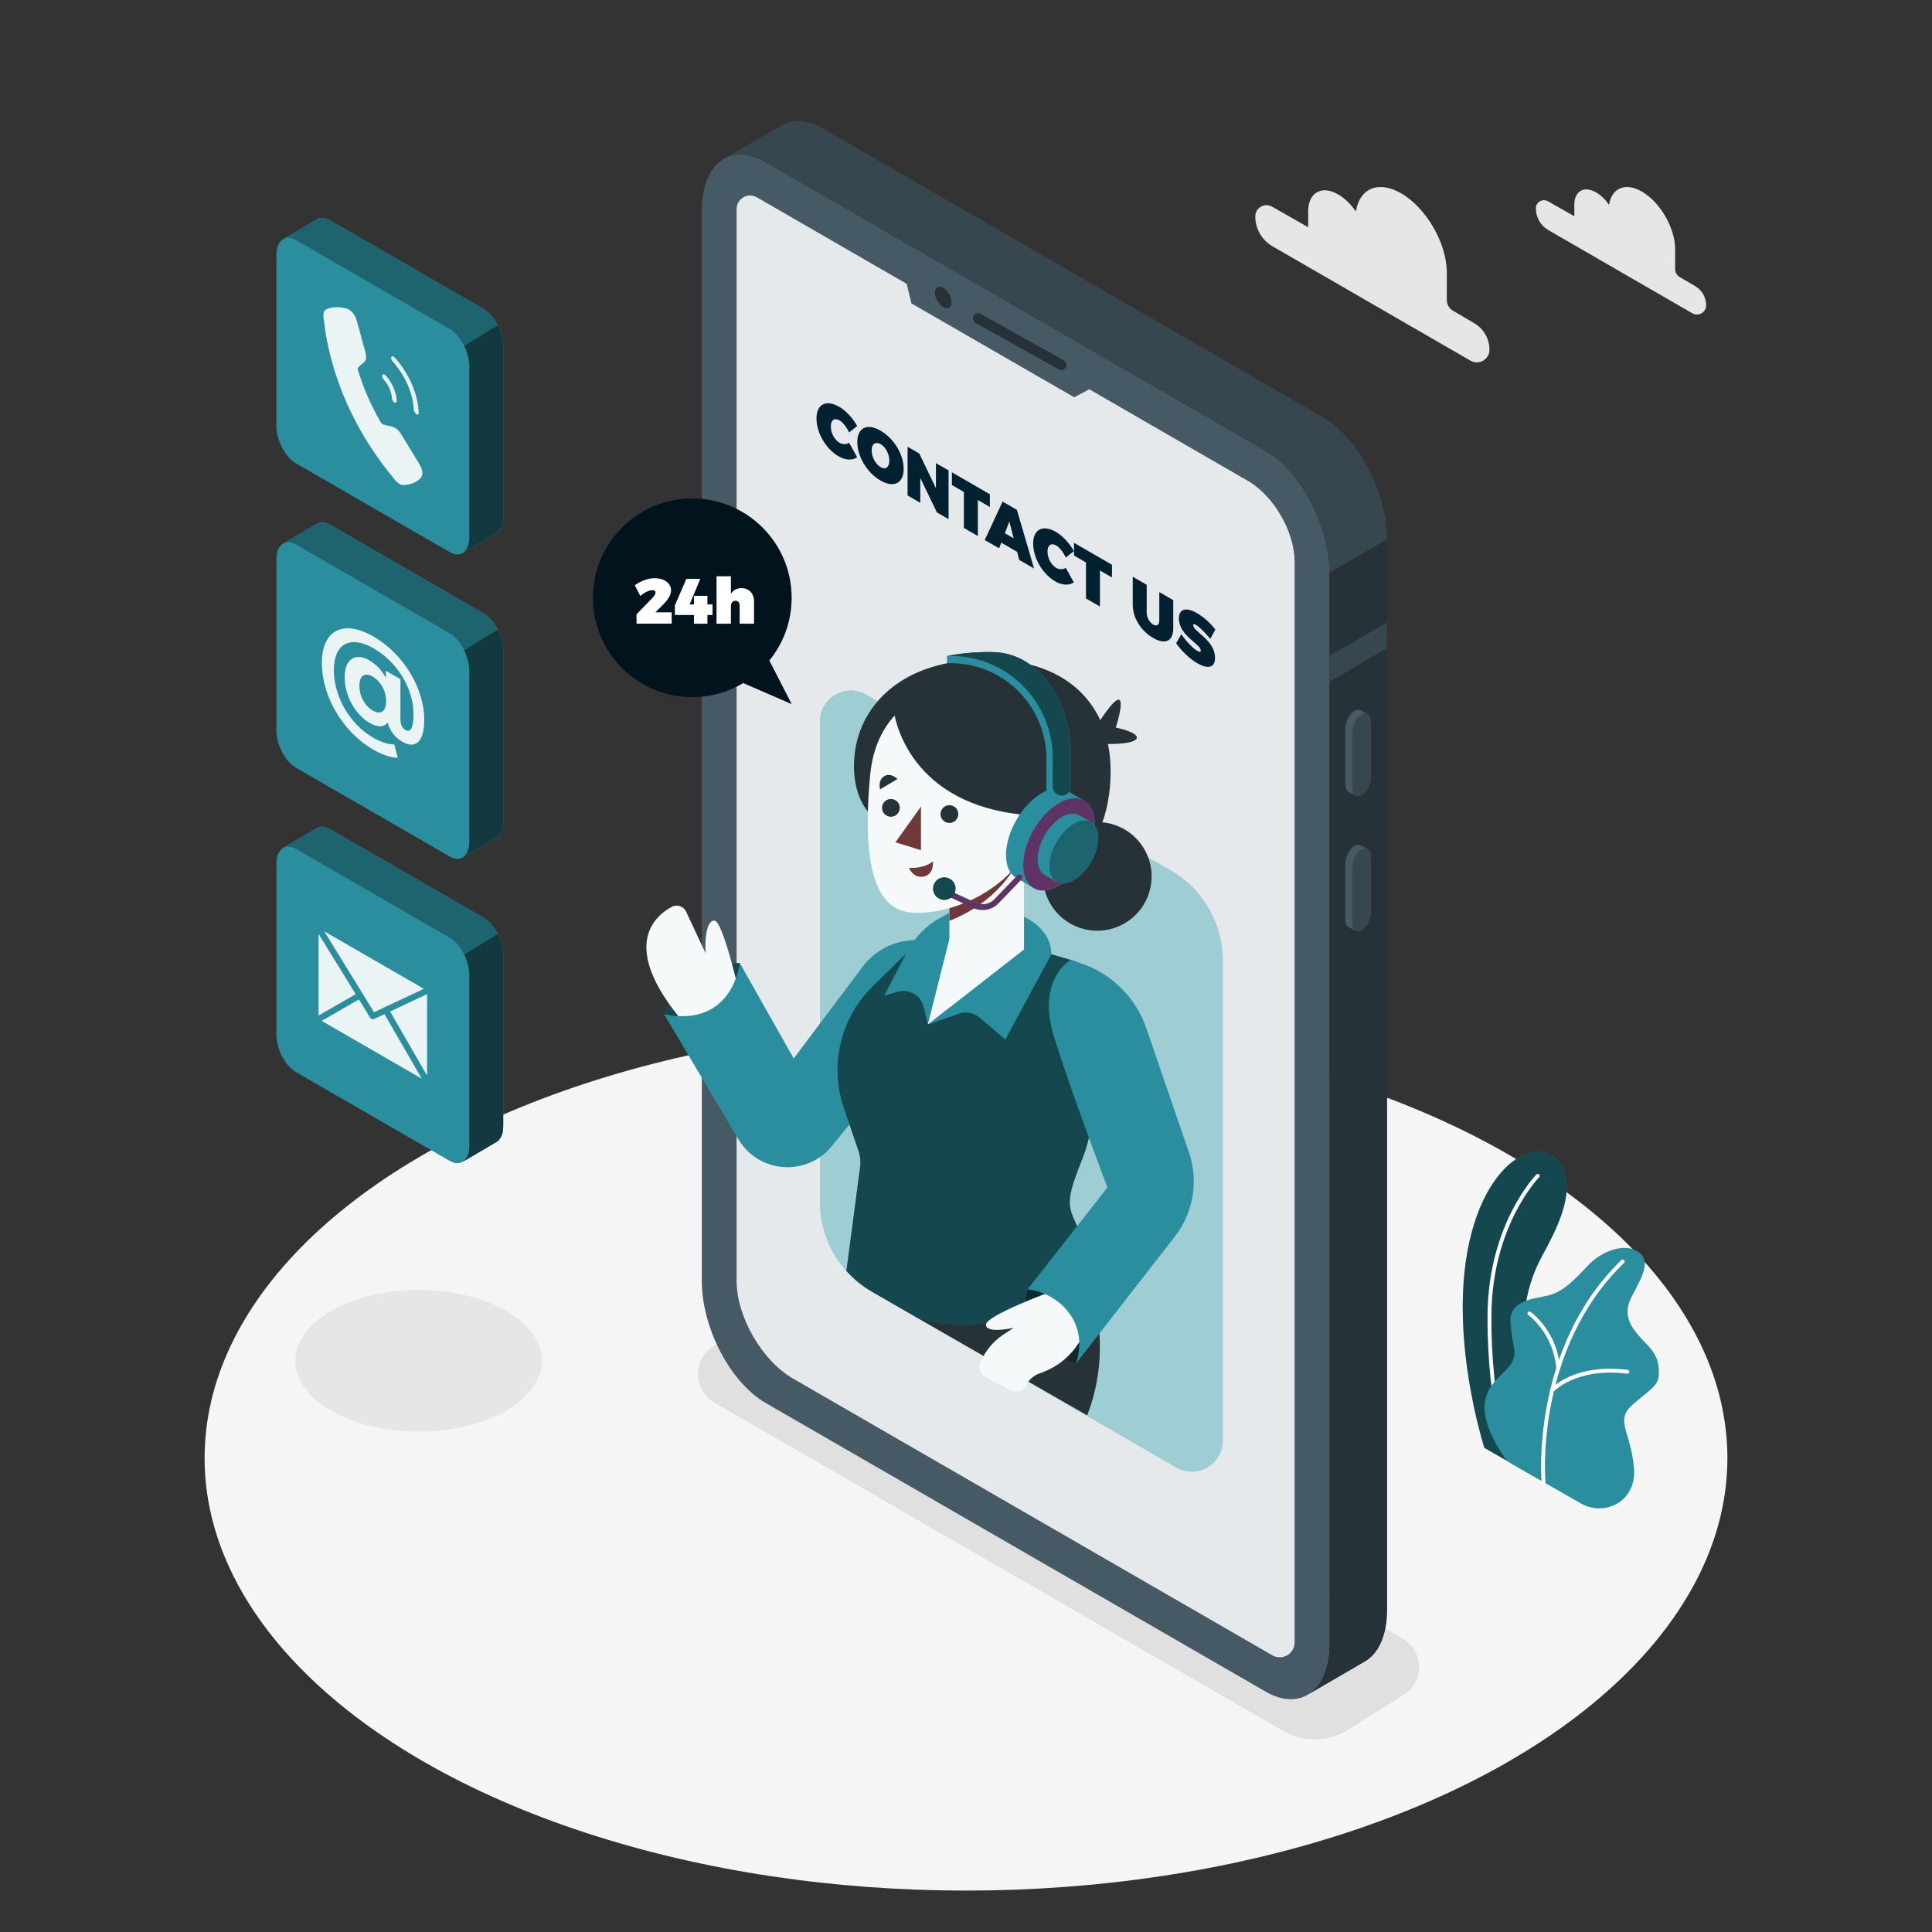 <?xml version="1.0" encoding="utf-8"?>
<!-- Generator: Adobe Illustrator 27.5.0, SVG Export Plug-In . SVG Version: 6.00 Build 0)  -->
<svg version="1.1" xmlns="http://www.w3.org/2000/svg" xmlns:xlink="http://www.w3.org/1999/xlink" x="0px" y="0px"
	 viewBox="0 0 500 500" style="enable-background:new 0 0 500 500;" xml:space="preserve">
<rect x="0" y="0" width="500" height="500" fill="#333333" stroke="none"/>
<g id="Floor">
	<ellipse style="fill:#F5F5F5;" cx="250" cy="377.348" rx="197.05" ry="111.936"/>
</g>
<g id="Shadows">
	<path style="fill:#E0E0E0;" d="M332.005,447.927l-147.099-84.928c-5.67-3.274-5.667-11.459,0.006-14.728l14.51-9.147
		c5.096-2.937,11.372-2.934,16.466,0.007l147.099,84.927c5.67,3.274,5.667,11.459-0.006,14.729l-14.511,9.147
		C343.375,450.871,337.099,450.868,332.005,447.927z"/>
	<ellipse style="fill:#E6E6E6;" cx="108.35" cy="352.174" rx="31.924" ry="18.328"/>
</g>
<g id="Plants">
	<g>
		<g>
			<path style="fill:#2A8E9E;" d="M384.156,374.702l14.008,8.052c0,0-7.152-22.471-3.343-45.127
				c1.438-8.551,4.527-12.81,5.613-15.095c1.087-2.285,9.445-16.444,2.001-22.919c-7.445-6.475-24.784,6.552-23.845,41.414
				C379.072,358.917,384.156,374.702,384.156,374.702z"/>
			<path style="opacity:0.5;" d="M384.156,374.702l14.008,8.052c0,0-7.152-22.471-3.343-45.127
				c1.438-8.551,4.527-12.81,5.613-15.095c1.087-2.285,9.445-16.444,2.001-22.919c-7.445-6.475-24.784,6.552-23.845,41.414
				C379.072,358.917,384.156,374.702,384.156,374.702z"/>
			<path style="fill:#FFFFFF;" d="M390.668,378.945c-0.203,0-0.394-0.124-0.469-0.326c-0.054-0.145-5.395-14.767-5.225-38.272
				c0.171-23.617,12.514-36.257,12.639-36.381c0.195-0.196,0.511-0.195,0.706-0.001c0.196,0.195,0.196,0.511,0.002,0.707
				c-0.122,0.122-12.18,12.497-12.347,35.682c-0.169,23.306,5.108,37.773,5.162,37.917c0.096,0.259-0.035,0.546-0.294,0.643
				C390.785,378.935,390.726,378.945,390.668,378.945z"/>
		</g>
		<g>
			<path style="fill:#2A8E9E;" d="M389.997,378.14l19.143,10.957c4.146,2.373,9.569,1.349,12.219-2.626
				c1.096-1.645,1.77-3.81,1.508-6.65c-0.917-9.938-5.238-12.231,0.056-16.665c5.295-4.434,6.671-4.74,6.365-9.02
				c-0.306-4.281-3.211-6.116-4.587-7.797c-1.376-1.682-5.198-5.198-2.599-10.396c2.599-5.198,6.143-10.232,0.764-12.537
				c-3.211-1.376-8.562,0.459-12.078,4.281c-3.516,3.822-6.421,6.574-9.785,7.491c-3.363,0.917-10.396,1.07-10.09,6.88
				c0.306,5.81,1.838,7.799,0.459,10.396C388.774,357.347,377.46,360.099,389.997,378.14z"/>
			<path style="fill:#FFFFFF;" d="M399.46,384.057c-0.255,0-0.473-0.194-0.497-0.454c-0.032-0.344-2.944-34.662,20.652-57.498
				c0.198-0.191,0.515-0.187,0.707,0.012c0.192,0.198,0.186,0.515-0.012,0.707c-23.256,22.506-20.384,56.347-20.351,56.687
				c0.025,0.275-0.177,0.518-0.451,0.544C399.491,384.056,399.476,384.057,399.46,384.057z"/>
			<path style="fill:#FFFFFF;" d="M403.249,354.518c-0.256,0-0.475-0.197-0.497-0.457c-0.783-9.108-7.168-13.688-7.233-13.733
				c-0.227-0.159-0.281-0.47-0.122-0.696c0.159-0.227,0.473-0.281,0.696-0.122c0.278,0.195,6.831,4.898,7.654,14.465
				c0.024,0.275-0.18,0.518-0.455,0.541C403.278,354.517,403.264,354.518,403.249,354.518z"/>
			<path style="fill:#FFFFFF;" d="M401.616,360.41c-0.117,0-0.235-0.041-0.33-0.125c-0.207-0.182-0.228-0.498-0.046-0.705
				c0.244-0.279,6.147-6.801,20.008-5.066c0.274,0.034,0.468,0.284,0.434,0.558c-0.034,0.274-0.294,0.462-0.559,0.434
				c-13.301-1.669-19.074,4.67-19.132,4.734C401.893,360.353,401.755,360.41,401.616,360.41z"/>
		</g>
	</g>
</g>
<g id="Device">
	<g>
		<path style="fill:#455A64;" d="M327.523,437.779l-129.368-74.69c-9.128-5.27-16.527-19.408-16.527-31.578V54.491
			c0-12.17,7.4-17.764,16.527-12.494l129.368,74.69c9.128,5.27,16.527,19.408,16.527,31.578v277.019
			C344.051,437.455,336.651,443.049,327.523,437.779z"/>
		<path style="fill:#37474F;" d="M342.42,108.004L213.053,33.314c-3.903-2.253-7.487-2.515-10.314-1.131v0l-0.003,0.002
			c-0.347,0.17-0.683,0.366-1.007,0.585l-14.493,8.426c2.913-1.741,6.734-1.616,10.921,0.802l129.368,74.69
			c9.128,5.27,16.527,19.408,16.527,31.578v277.019c0,6.434-2.069,11.028-5.368,13.153l14.303-8.332l-0.002-0.002
			c3.643-1.939,5.963-6.689,5.963-13.502V139.582C358.948,127.412,351.548,113.274,342.42,108.004z"/>
		<path style="fill:#263238;" d="M344.051,148.266v277.019c0,6.434-2.069,11.028-5.368,13.153l14.303-8.332l-0.002-0.002
			c3.643-1.939,5.963-6.689,5.963-13.502V139.582c0-0.007,0-0.015,0-0.022l-14.898,8.65
			C344.05,148.229,344.051,148.247,344.051,148.266z"/>
		<polygon style="fill:#37474F;" points="358.948,161.088 344.051,169.689 344.051,176.405 358.948,167.804 		"/>
		<g>
			<path style="fill:#37474F;" d="M352.421,205.781L352.421,205.781c-1.333,0.769-2.413-0.047-2.413-1.824V189.51
				c0-1.777,1.08-3.841,2.413-4.61l0,0c1.333-0.769,2.413,0.047,2.413,1.824v14.447
				C354.833,202.948,353.753,205.012,352.421,205.781z"/>
			<path style="fill:#455A64;" d="M350.008,203.957V189.51c0-1.777,1.08-3.841,2.413-4.61c0.581-0.335,1.106-0.354,1.522-0.139
				l0.003-0.017l-1.802-0.935l-0.003,0.015c-0.422-0.239-0.964-0.229-1.564,0.117c-1.332,0.77-2.413,2.834-2.413,4.61v14.447
				c0,0.959,0.321,1.625,0.82,1.926l-0.003,0.015l1.892,0.986l0.003-0.017C350.35,205.624,350.008,204.947,350.008,203.957z"/>
		</g>
		<g>
			<path style="fill:#37474F;" d="M352.421,240.755L352.421,240.755c-1.333,0.769-2.413-0.047-2.413-1.824v-14.447
				c0-1.777,1.08-3.841,2.413-4.61l0,0c1.333-0.769,2.413,0.047,2.413,1.824v14.447
				C354.833,237.922,353.753,239.986,352.421,240.755z"/>
			<path style="fill:#455A64;" d="M350.008,238.931v-14.447c0-1.777,1.08-3.841,2.413-4.61c0.581-0.335,1.106-0.354,1.522-0.139
				l0.003-0.017l-1.802-0.935l-0.003,0.015c-0.422-0.239-0.964-0.229-1.564,0.117c-1.332,0.77-2.413,2.833-2.413,4.61v14.447
				c0,0.959,0.321,1.625,0.82,1.926l-0.003,0.015l1.892,0.986l0.003-0.017C350.35,240.598,350.008,239.921,350.008,238.931z"/>
		</g>
		<path style="fill:#022130;" d="M323.026,124.478L195.884,51.059c-2.338-1.35-5.26,0.337-5.26,3.036V331.51
			c0,9.264,6.564,20.633,14.586,25.264l124.052,71.622c2.575,1.486,5.793-0.372,5.793-3.344V145.313
			C335.055,137.674,329.642,128.298,323.026,124.478z"/>
		<path style="opacity:0.9;fill:#FFFFFF;" d="M323.026,124.478L195.884,51.059c-2.338-1.35-5.26,0.337-5.26,3.036V331.51
			c0,9.264,6.564,20.633,14.586,25.264l124.052,71.622c2.575,1.486,5.793-0.372,5.793-3.344V145.313
			C335.055,137.674,329.642,128.298,323.026,124.478z"/>
		<polygon style="fill:#455A64;" points="233.901,70.226 235.87,78.522 278.011,102.819 285.287,98.94 		"/>
		<g>
			<path style="fill:#263238;" d="M246.285,78.241c0,1.376-0.966,1.933-2.157,1.245c-1.191-0.688-2.157-2.36-2.157-3.736
				c0-1.375,0.966-1.933,2.157-1.245C245.32,75.193,246.285,76.866,246.285,78.241z"/>
			<path style="fill:#263238;" d="M274.677,95.789c-0.224,0-0.449-0.055-0.657-0.172L252.496,83.59
				c-0.65-0.364-0.883-1.186-0.52-1.836c0.364-0.651,1.187-0.883,1.836-0.52l21.524,12.027c0.65,0.364,0.883,1.186,0.52,1.836
				C275.609,95.539,275.15,95.789,274.677,95.789z"/>
		</g>
	</g>
	<g>
		<path style="fill:#022130;" d="M217.275,108.798c-1.31-0.756-2.259-0.099-2.259,1.574c0,1.691,0.949,3.463,2.259,4.219
			c0.778,0.45,1.761,0.459,2.477-0.009l2.089,3.778c-1.216,0.827-3.07,0.746-4.753-0.226c-3.35-1.934-5.78-6.09-5.78-9.85
			c0-3.706,2.493-4.965,5.921-2.986c1.667,0.963,3.489,2.915,4.612,4.966l-2.089,1.655
			C219.098,110.516,218.116,109.284,217.275,108.798z"/>
		<path style="fill:#022130;" d="M233.868,121.329c0,3.742-2.523,5.038-5.998,3.032c-3.474-2.006-5.998-6.198-5.998-9.958
			c0-3.742,2.524-4.965,5.998-2.959C231.345,113.449,233.868,117.604,233.868,121.329z M225.58,116.562
			c0,1.727,1.09,3.634,2.337,4.354c1.247,0.72,2.244,0.018,2.244-1.709c0-1.728-0.997-3.544-2.244-4.264
			C226.655,114.214,225.58,114.834,225.58,116.562z"/>
		<path style="fill:#022130;" d="M237.904,117.362l4.315,8.968v-6.477l3.271,1.889v12.611l-3.021-1.745l-4.301-8.923v6.441
			l-3.287-1.898v-12.611L237.904,117.362z"/>
		<path style="fill:#022130;" d="M256.18,127.913v3.292l-3.116-1.799v9.319l-3.614-2.087v-9.319l-3.101-1.79v-3.293L256.18,127.913z
			"/>
		<path style="fill:#022130;" d="M263.222,142.81l-4.098-2.366l-0.56,1.457l-3.707-2.141l4.611-9.949l3.708,2.141l4.439,15.175
			l-3.848-2.222L263.222,142.81z M262.334,139.311l-1.121-4.336l-1.153,3.023L262.334,139.311z"/>
		<path style="fill:#022130;" d="M273.351,141.173c-1.31-0.756-2.259-0.099-2.259,1.574c0,1.691,0.949,3.463,2.259,4.219
			c0.778,0.45,1.761,0.459,2.477-0.009l2.089,3.778c-1.216,0.827-3.07,0.746-4.753-0.226c-3.35-1.934-5.78-6.09-5.78-9.85
			c0-3.706,2.493-4.965,5.921-2.986c1.667,0.963,3.489,2.915,4.612,4.966l-2.089,1.655
			C275.173,142.891,274.192,141.659,273.351,141.173z"/>
		<path style="fill:#022130;" d="M287.777,146.156v3.292l-3.115-1.799v9.319l-3.614-2.087v-9.319l-3.101-1.79v-3.292
			L287.777,146.156z"/>
		<path style="fill:#022130;" d="M298.451,161.638c0.888,0.513,1.573,0.117,1.573-1.143v-7.268l3.615,2.087v7.268
			c0,3.347-2.041,4.345-5.204,2.519c-3.179-1.835-5.281-5.226-5.281-8.572v-7.268l3.614,2.087v7.268
			C296.769,159.856,297.548,161.116,298.451,161.638z"/>
		<path style="fill:#022130;" d="M309.467,161.683c-0.405-0.233-0.67-0.243-0.67,0.135c0,1.583,5.655,3.859,5.655,8.428
			c0,2.807-2.135,2.815-4.597,1.394c-1.9-1.097-4.019-3.058-5.469-5.172l1.341-2.357c1.121,1.727,3.053,3.724,4.159,4.362
			c0.53,0.307,0.873,0.307,0.873-0.144c0-1.637-5.655-3.823-5.655-8.248c0-2.518,1.838-3.04,4.673-1.404
			c1.729,0.999,3.521,2.627,4.753,4.237l-1.309,2.411C312.115,163.985,310.417,162.231,309.467,161.683z"/>
	</g>
</g>
<g id="Speech_bubble">
	<g>
		<path style="fill:#022130;" d="M199.089,170.941c3.61-4.426,5.777-10.075,5.777-16.232c0-14.194-11.506-25.7-25.7-25.7
			s-25.7,11.506-25.7,25.7c0,14.194,11.506,25.7,25.7,25.7c4.821,0,9.33-1.33,13.186-3.64l12.515,5.435L199.089,170.941z"/>
		<path style="opacity:0.4;" d="M199.089,170.941c3.61-4.426,5.777-10.075,5.777-16.232c0-14.194-11.506-25.7-25.7-25.7
			s-25.7,11.506-25.7,25.7c0,14.194,11.506,25.7,25.7,25.7c4.821,0,9.33-1.33,13.186-3.64l12.515,5.435L199.089,170.941z"/>
		<g>
			<path style="fill:#FFFFFF;" d="M169.652,153.343c0-0.397-0.281-0.611-0.794-0.611c-0.876,0-2.032,0.579-3.156,1.487l-1.421-2.76
				c1.652-1.14,3.354-1.818,5.173-1.818c2.395,0,4.214,1.256,4.214,3.14c0,1.338-0.976,2.628-2.281,3.917l-1.784,1.768h4.23v2.941
				h-9.089l-0.017-2.413l4.049-4.181C169.255,154.318,169.652,153.74,169.652,153.343z"/>
			<path style="fill:#FFFFFF;" d="M181.231,149.807l-2.76,6.626h1.124v-2.231h3.486v2.231h1.322v2.727h-1.322v2.247h-3.486v-2.247
				h-4.941v-2.479l2.975-6.874H181.231z"/>
			<path style="fill:#FFFFFF;" d="M195.141,155.641v5.767h-3.718v-4.693c0-0.76-0.43-1.239-1.074-1.239
				c-0.727,0-1.189,0.579-1.189,1.454v4.479h-3.719v-12.262h3.719v4.511c0.611-0.925,1.553-1.454,2.743-1.454
				C193.803,152.203,195.141,153.558,195.141,155.641z"/>
		</g>
	</g>
</g>
<g id="Character">
	<g>
		<g>
			<path style="fill:#3F9AA8;" d="M316.437,248.564V372.81c0,6.172-6.683,10.034-12.027,6.943l-66.923-38.642l-11.854-6.837
				c-2.504-1.444-4.718-3.264-6.586-5.363c-4.343-4.853-6.846-11.199-6.846-17.91V186.744c0-6.172,6.673-10.024,12.027-6.943
				l78.767,45.488C311.315,230.085,316.437,238.963,316.437,248.564z"/>
			<path style="opacity:0.5;fill:#FFFFFF;" d="M316.437,248.564V372.81c0,6.172-6.683,10.034-12.027,6.943l-66.923-38.642
				l-11.854-6.837c-2.504-1.444-4.718-3.264-6.586-5.363c-4.343-4.853-6.846-11.199-6.846-17.91V186.744
				c0-6.172,6.673-10.024,12.027-6.943l78.767,45.488C311.315,230.085,316.437,238.963,316.437,248.564z"/>
			<g>
				<path style="fill:#263238;" d="M277.892,322.078c0,0,12.532,20.78,3.475,44.214l-43.88-25.182L277.892,322.078z"/>
				<g>
					
						<ellipse transform="matrix(0.122 -0.993 0.993 0.122 23.94 481.046)" style="fill:#263238;" cx="283.918" cy="226.989" rx="14.05" ry="14.05"/>
					<g>
						<path style="fill:#263238;" d="M283.985,187.586c0,0,4.314-7.032,5.638-6.49c1.324,0.542-0.862,7.185-0.862,7.185
							s6.524,1.355,5.304,2.982c-1.22,1.627-9.18,1.252-9.18,1.252L283.985,187.586z"/>
						<path style="fill:#263238;" d="M287.02,205.627c-3.033,22.542-22.003,22.542-22.003,22.542L225.2,210.654
							c0,0-3.004-2.629-3.919-8.676c-0.318-2.07-0.395-4.555-0.01-7.463c0-0.019,0.01-0.048,0.01-0.068
							c1.271-9.475,8.358-19.672,23.803-22.802c3.081-0.636,6.5-0.982,10.274-0.982c1.724,0,3.38,0.077,4.969,0.25
							c12.046,1.175,20.414,6.779,24.42,15.484c0.876,1.906,1.541,3.958,1.984,6.153C287.55,196.499,287.655,200.88,287.02,205.627z
							"/>
					</g>
				</g>
				<g>
					<path style="fill:#2A8E9E;" d="M191.453,249.227c0,0-14.133-0.483-19.576,13.287c0,0,6.013,4.05,13.876,0.018
						C193.615,258.5,191.453,249.227,191.453,249.227z"/>
					<path style="opacity:0.5;" d="M191.453,249.227c0,0-14.133-0.483-19.576,13.287c0,0,6.013,4.05,13.876,0.018
						C193.615,258.5,191.453,249.227,191.453,249.227z"/>
					<path style="fill:#F5F9FA;" d="M191.046,255.857c0,0-3.987-17.375-6.102-17.59c-2.223-0.226-2.523,5.303-2.351,8.411
						l-5.035-10.755c-0.665-1.419-2.385-1.967-3.758-1.212c-5.008,2.751-13.771,11.11,4.725,31.783L191.046,255.857z"/>
					<path style="fill:#2A8E9E;" d="M242.25,243.844l-2.981-0.395c-6.159-0.815-12.278,1.754-16.009,6.721l-17.846,23.763
						l-13.96-24.706c0,0-1.686,16.804-19.576,13.287l19.217,32.328c5.251,8.834,17.691,9.746,24.175,1.773l16.439-20.215
						L242.25,243.844z"/>
				</g>
				<path style="fill:#2A8E9E;" d="M280.347,299.29c-3.996,10.14-4.439,12.123-1.955,17.188c2.475,5.055,4.025,11.642,4.025,11.642
					s-18.536,20.78-44.93,12.99l-11.854-6.837c-2.504-1.444-4.718-3.264-6.586-5.363l3.544-26.866
					c0.183-1.415,0.039-2.87-0.424-4.218l-3.784-11.102c-3.775-11.083-0.857-23.341,7.52-31.517l12.74-12.451l33.462,4.218
					l4.969,1.435c6.76,1.945,11.074,8.57,10.111,15.541C285.537,275.805,282.86,292.916,280.347,299.29z"/>
				<path style="opacity:0.5;" d="M280.347,299.29c-3.996,10.14-4.439,12.123-1.955,17.188c2.475,5.055,4.025,11.642,4.025,11.642
					s-18.536,20.78-44.93,12.99l-11.854-6.837c-2.504-1.444-4.718-3.264-6.586-5.363l3.544-26.866
					c0.183-1.415,0.039-2.87-0.424-4.218l-3.784-11.102c-3.775-11.083-0.857-23.341,7.52-31.517l12.74-12.451l33.462,4.218
					l4.969,1.435c6.76,1.945,11.074,8.57,10.111,15.541C285.537,275.805,282.86,292.916,280.347,299.29z"/>
				<path style="fill:#2A8E9E;" d="M260.174,269.032l-6.701-5.708c-1.447-1.233-3.438-1.61-5.236-0.992l-8.101,2.785l-1.089-4.536
					c-0.715-2.98-3.773-4.761-6.718-3.913l-3.512,1.011l5.947-11.38c1.937-3.706,4.923-6.759,8.585-8.778l2.327-1.283l19.251,0.991
					c0,0,7.177,2.972,7.177,9.75L260.174,269.032"/>
				<g>
					<g>
						<polygon style="fill:#F5F9FA;" points="265.013,245.715 245.707,260.757 245.707,212.871 265.013,212.871 						"/>
					</g>
					<polygon style="fill:#F5F9FA;" points="246.007,241.774 240.136,265.116 264.927,245.715 					"/>
				</g>
				<path style="fill:#703838;" d="M245.707,238.303c7.427-2.867,15.188-8.621,19.306-18.36v-7.072h-19.306V238.303z"/>
				<path style="fill:#F5F9FA;" d="M249.874,177.383c-7.322,0-22.889,4.081-24.685,23.236c-1.796,19.156-0.063,34.021,9.825,35.445
					c9.888,1.424,32.84-5.733,35.914-30.532C274.002,180.734,257.016,177.383,249.874,177.383z"/>
				<polygon style="fill:#703838;" points="238.346,208.727 238.346,220.024 231.731,217.993 				"/>
				<g>
					<circle style="fill:#263238;" cx="245.707" cy="210.681" r="2.302"/>
					<path style="fill:#263238;" d="M232.87,209.076c0,1.271-1.03,2.301-2.302,2.301c-1.271,0-2.302-1.03-2.302-2.301
						c0-1.271,1.031-2.302,2.302-2.302C231.839,206.774,232.87,207.805,232.87,209.076z"/>
					<path style="fill:#263238;" d="M227.764,204.283l4.501-2.673c0,0-1.728-1.795-3.447-0.717
						C227.098,201.972,227.764,204.283,227.764,204.283z"/>
				</g>
				<path style="fill:#703838;" d="M235.235,224.603c0,0,3.654,0.333,6.199-1.66c0,0,0.423,3.264-2.312,3.889
					C236.387,227.457,235.235,224.603,235.235,224.603z"/>
				<path style="fill:#263238;" d="M231.311,183.897c0,0,2.753,26.455,38.718,27.28c0,0,10.866-26.286-10.61-34.827
					C237.943,167.811,231.311,183.897,231.311,183.897z"/>
				<g>
					<g>
						<path style="fill:#2A8E9E;" d="M280.616,207.217l0.001-0.001l-0.019-0.011c-0.005-0.003-0.01-0.006-0.016-0.009l-4.421-2.553
							l-0.002,0.003c-1.674-0.988-3.997-0.86-6.566,0.623c-5.102,2.946-9.238,10.109-9.238,16c0,2.949,1.037,5.02,2.713,5.984
							l0,0.001l4.342,2.493c0.083,0.051,0.167,0.099,0.253,0.145l0.147,0.085l0.007-0.012c1.645,0.796,3.832,0.607,6.242-0.784
							c5.102-2.945,9.238-10.109,9.238-16C283.295,210.25,282.271,208.189,280.616,207.217z"/>
						
							<ellipse transform="matrix(0.5 -0.866 0.866 0.5 -52.209 346.597)" style="fill:#BA68C8;" cx="274.058" cy="218.513" rx="13.064" ry="7.542"/>
						
							<ellipse transform="matrix(0.5 -0.866 0.866 0.5 -52.209 346.597)" style="opacity:0.5;" cx="274.058" cy="218.513" rx="13.064" ry="7.542"/>
						<path style="fill:#2A8E9E;" d="M282.393,212.765l0.001-0.001l-0.013-0.008c-0.004-0.002-0.007-0.004-0.011-0.006l-3.025-1.747
							l-0.001,0.002c-1.146-0.676-2.735-0.588-4.493,0.426c-3.491,2.016-6.321,6.917-6.321,10.948c0,2.018,0.71,3.435,1.856,4.094
							l0,0l2.97,1.706c0.057,0.035,0.115,0.068,0.174,0.1l0.1,0.058l0.005-0.008c1.125,0.544,2.622,0.416,4.271-0.536
							c3.491-2.016,6.321-6.917,6.321-10.948C284.227,214.84,283.526,213.43,282.393,212.765z"/>
						<path style="fill:#2A8E9E;" d="M284.227,216.845c0,4.031-2.83,8.932-6.321,10.948c-3.491,2.016-6.321,0.382-6.321-3.649
							c0-4.031,2.83-8.933,6.321-10.948C281.397,211.18,284.227,212.814,284.227,216.845z"/>
						<path style="opacity:0.3;" d="M284.227,216.845c0,4.031-2.83,8.932-6.321,10.948c-3.491,2.016-6.321,0.382-6.321-3.649
							c0-4.031,2.83-8.933,6.321-10.948C281.397,211.18,284.227,212.814,284.227,216.845z"/>
					</g>
					<path style="fill:#2A8E9E;" d="M266.886,172.215c-2.855-2.232-6.381-3.41-10.004-3.463c-0.289-0.004-0.579-0.006-0.871-0.006
						c-4.014,0-7.649,0.369-10.926,1.044c0.658-0.026,1.316-0.023,1.974,0h-1.974v1.855h1.856c3.977,0.14,7.932,1.234,11.49,3.283
						c7.636,4.41,12.383,12.634,12.383,21.454v7.867c0,1.311,1.121,2.349,2.449,2.212c0.078-0.008,0.15-0.031,0.225-0.047
						l1.973-0.614l0-0.003c-0.133,0.04-0.269,0.071-0.412,0.086c1.229-0.126,2.116-1.254,2.116-2.49v-7.299
						C277.165,182.89,271.456,175.788,266.886,172.215z"/>
					<g>
						<path style="fill:#BA68C8;" d="M254.303,235.514c-0.811,0-1.627-0.172-2.395-0.528l-6.253-2.891
							c-0.373-0.173-0.536-0.616-0.363-0.989c0.174-0.374,0.617-0.533,0.988-0.364l6.253,2.891c1.633,0.756,3.568,0.392,4.816-0.906
							l5.965-6.203c0.286-0.296,0.757-0.306,1.054-0.021c0.296,0.285,0.306,0.757,0.021,1.053l-5.965,6.203
							C257.322,234.906,255.824,235.514,254.303,235.514z"/>
						<path style="opacity:0.5;" d="M254.303,235.514c-0.811,0-1.627-0.172-2.395-0.528l-6.253-2.891
							c-0.373-0.173-0.536-0.616-0.363-0.989c0.174-0.374,0.617-0.533,0.988-0.364l6.253,2.891c1.633,0.756,3.568,0.392,4.816-0.906
							l5.965-6.203c0.286-0.296,0.757-0.306,1.054-0.021c0.296,0.285,0.306,0.757,0.021,1.053l-5.965,6.203
							C257.322,234.906,255.824,235.514,254.303,235.514z"/>
						<path style="fill:#2A8E9E;" d="M247.302,229.976c0,1.613-1.307,2.92-2.92,2.92s-2.92-1.307-2.92-2.92
							c0-1.613,1.307-2.92,2.92-2.92S247.302,228.363,247.302,229.976z"/>
						<path style="opacity:0.5;" d="M247.302,229.976c0,1.613-1.307,2.92-2.92,2.92s-2.92-1.307-2.92-2.92
							c0-1.613,1.307-2.92,2.92-2.92S247.302,228.363,247.302,229.976z"/>
					</g>
					<path style="fill:#2A8E9E;" d="M277.165,196.096v7.299c0,1.236-0.887,2.363-2.116,2.49c-1.412,0.145-2.605-0.959-2.605-2.352
						v-7.436c0-9.379-5.048-18.124-13.168-22.814c-4.372-2.519-9.308-3.686-14.192-3.492c3.277-0.676,6.912-1.044,10.926-1.044
						c0.292,0,0.583,0.002,0.871,0.006c3.623,0.053,7.15,1.231,10.004,3.463C271.456,175.788,277.165,182.89,277.165,196.096z"/>
					<path style="opacity:0.5;" d="M277.165,196.096v7.299c0,1.236-0.887,2.363-2.116,2.49c-1.412,0.145-2.605-0.959-2.605-2.352
						v-7.436c0-9.379-5.048-18.124-13.168-22.814c-4.372-2.519-9.308-3.686-14.192-3.492c3.277-0.676,6.912-1.044,10.926-1.044
						c0.292,0,0.583,0.002,0.871,0.006c3.623,0.053,7.15,1.231,10.004,3.463C271.456,175.788,277.165,182.89,277.165,196.096z"/>
				</g>
				<path style="fill:#2A8E9E;" d="M265.927,333.673c0,0-4.842,13.348,12.461,19.312c0,0,5.651-8.293,0-15.082
					S265.927,333.673,265.927,333.673z"/>
				<path style="opacity:0.7;" d="M265.927,333.673c0,0-4.842,13.348,12.461,19.312c0,0,5.651-8.293,0-15.082
					S265.927,333.673,265.927,333.673z"/>
				<path style="fill:#F5F9FA;" d="M271.969,334.277c0,0-16.895,6.198-16.809,8.59c0.085,2.392,7.185,0.765,7.185,0.765
					l-2.595,1.697c-2.725,1.782-4.836,4.359-6.047,7.382v0c-0.552,1.379,0.025,2.954,1.338,3.649l6.421,3.401
					c1.528,0.809,3.422,0.196,4.186-1.355l0,0c0.711-1.443,1.987-2.512,3.514-3.021c3.489-1.164,9.971-4.506,12.607-13.64
					L271.969,334.277z"/>
				<path style="fill:#2A8E9E;" d="M277.07,248.409c0,0-8.991,5.015-4.222,20.183c4.769,15.167,13.755,38.732,13.755,38.732
					l-20.676,26.35c0,0,6.921,0.464,11.113,6.635c4.192,6.171,1.348,12.678,1.348,12.678l25.659-32.962
					c4.823-6.196,6.193-14.407,3.641-21.833l-11.036-32.124c-2.732-7.953-9.025-14.171-17.01-16.808L277.07,248.409z"/>
			</g>
		</g>
	</g>
</g>
<g id="Icons">
	<g>
		<g>
			<g>
				<path style="fill:#2A8E9E;" d="M125.152,158.74l-39.769-22.961c-1.2-0.693-2.301-0.773-3.171-0.348v0l-0.001,0.001
					c-0.107,0.052-0.21,0.112-0.31,0.18l-8.649,5.069c0.017-0.01,0.036-0.017,0.053-0.026c-1.086,0.615-1.776,2.056-1.776,4.114
					v44.22c0,3.741,2.275,8.087,5.081,9.707l39.769,22.961c1.358,0.784,2.588,0.78,3.499,0.149
					c-0.024,0.016-0.045,0.038-0.069,0.053l8.59-5.041l-0.001-0.001c1.12-0.596,1.833-2.056,1.833-4.151v-44.22
					C130.232,164.706,127.958,160.36,125.152,158.74z"/>
				<path style="fill:#2A8E9E;" d="M128.81,162.931c-0.924-1.814-2.22-3.361-3.658-4.191l-39.769-22.961
					c-1.2-0.693-2.301-0.773-3.171-0.348v0l-0.001,0.001c-0.107,0.052-0.21,0.112-0.31,0.18l-8.649,5.069
					c0.895-0.535,2.07-0.497,3.357,0.247l39.769,22.961c1.488,0.859,2.823,2.488,3.752,4.384l0,0L128.81,162.931z"/>
				<path style="fill:#2A8E9E;" d="M121.46,217.816c0,1.978-0.636,3.39-1.65,4.043l8.59-5.041l-0.001-0.001
					c1.12-0.596,1.833-2.056,1.833-4.151v-44.22c0-1.824-0.544-3.79-1.423-5.516l-8.679,5.341l0,0
					c0.823,1.679,1.329,3.566,1.329,5.323V217.816z"/>
				<path style="opacity:0.3;" d="M128.81,162.931c-0.924-1.814-2.22-3.361-3.658-4.191l-39.769-22.961
					c-1.2-0.693-2.301-0.773-3.171-0.348v0l-0.001,0.001c-0.107,0.052-0.21,0.112-0.31,0.18l-8.649,5.069
					c0.895-0.535,2.07-0.497,3.357,0.247l39.769,22.961c1.488,0.859,2.823,2.488,3.752,4.384l0,0L128.81,162.931z"/>
				<path style="opacity:0.6;" d="M121.46,217.816c0,1.978-0.636,3.39-1.65,4.043l8.59-5.041l-0.001-0.001
					c1.12-0.596,1.833-2.056,1.833-4.151v-44.22c0-1.824-0.544-3.79-1.423-5.516l-8.679,5.341l0,0
					c0.823,1.679,1.329,3.566,1.329,5.323V217.816z"/>
			</g>
			<g>
				<path style="fill:#2A8E9E;" d="M109.804,186.272c0,5.725-2.271,7.675-5.678,5.708c-1.883-1.087-3.212-2.814-3.794-4.973
					c-0.97,1.231-2.548,1.311-4.737,0.048c-3.572-2.063-6.398-6.956-6.398-11.785c0-4.797,2.798-6.444,6.398-4.365
					c1.828,1.055,3.269,2.622,4.265,4.573v-1.887l3.767,2.175v10.362c0,1.535,0.582,2.383,1.33,2.814
					c1.274,0.736,2.049-0.512,2.049-4.221c0-6.492-4.155-13.368-10.303-16.918c-6.176-3.566-10.304-1.087-10.304,5.597
					c0,6.812,4.045,13.975,10.193,17.525c1.744,1.007,3.711,1.727,5.455,1.743l0.887,3.454c-1.69,0.016-4.155-0.864-6.342-2.127
					c-8.005-4.621-13.295-13.944-13.295-22.386c0-8.347,5.345-11.497,13.405-6.844C104.486,169.259,109.804,178.245,109.804,186.272
					z M99.916,181.459c0-2.782-1.468-5.197-3.462-6.348c-2.022-1.167-3.434-0.352-3.434,2.367c0,2.75,1.412,5.229,3.434,6.396
					C98.448,185.025,99.916,184.274,99.916,181.459z"/>
			</g>
			<g style="opacity:0.9;">
				<path style="fill:#FFFFFF;" d="M109.804,186.272c0,5.725-2.271,7.675-5.678,5.708c-1.883-1.087-3.212-2.814-3.794-4.973
					c-0.97,1.231-2.548,1.311-4.737,0.048c-3.572-2.063-6.398-6.956-6.398-11.785c0-4.797,2.798-6.444,6.398-4.365
					c1.828,1.055,3.269,2.622,4.265,4.573v-1.887l3.767,2.175v10.362c0,1.535,0.582,2.383,1.33,2.814
					c1.274,0.736,2.049-0.512,2.049-4.221c0-6.492-4.155-13.368-10.303-16.918c-6.176-3.566-10.304-1.087-10.304,5.597
					c0,6.812,4.045,13.975,10.193,17.525c1.744,1.007,3.711,1.727,5.455,1.743l0.887,3.454c-1.69,0.016-4.155-0.864-6.342-2.127
					c-8.005-4.621-13.295-13.944-13.295-22.386c0-8.347,5.345-11.497,13.405-6.844C104.486,169.259,109.804,178.245,109.804,186.272
					z M99.916,181.459c0-2.782-1.468-5.197-3.462-6.348c-2.022-1.167-3.434-0.352-3.434,2.367c0,2.75,1.412,5.229,3.434,6.396
					C98.448,185.025,99.916,184.274,99.916,181.459z"/>
			</g>
		</g>
		<g>
			<g>
				<path style="fill:#2A8E9E;" d="M125.152,237.515l-39.769-22.961c-1.2-0.693-2.301-0.773-3.171-0.348l0,0l-0.001,0.001
					c-0.107,0.052-0.21,0.112-0.31,0.18l-8.649,5.069c0.017-0.01,0.036-0.017,0.053-0.026c-1.086,0.615-1.776,2.056-1.776,4.114
					v44.22c0,3.741,2.275,8.087,5.081,9.707l39.769,22.961c1.358,0.784,2.588,0.78,3.499,0.149
					c-0.024,0.016-0.045,0.038-0.069,0.053l8.59-5.041l-0.001-0.001c1.12-0.596,1.833-2.056,1.833-4.151v-44.22
					C130.232,243.482,127.958,239.135,125.152,237.515z"/>
				<path style="fill:#2A8E9E;" d="M128.81,241.707c-0.924-1.814-2.22-3.361-3.658-4.191l-39.769-22.961
					c-1.2-0.693-2.301-0.773-3.171-0.348l0,0l-0.001,0.001c-0.107,0.052-0.21,0.112-0.31,0.18l-8.649,5.069
					c0.895-0.535,2.07-0.497,3.357,0.247l39.769,22.961c1.488,0.859,2.823,2.488,3.752,4.384l0,0L128.81,241.707z"/>
				<path style="fill:#2A8E9E;" d="M121.46,296.592c0,1.978-0.636,3.39-1.65,4.043l8.59-5.041l-0.001-0.001
					c1.12-0.596,1.833-2.056,1.833-4.151v-44.22c0-1.824-0.544-3.79-1.423-5.516l-8.679,5.341l0,0
					c0.823,1.679,1.329,3.566,1.329,5.324V296.592z"/>
				<path style="opacity:0.3;" d="M128.81,241.707c-0.924-1.814-2.22-3.361-3.658-4.191l-39.769-22.961
					c-1.2-0.693-2.301-0.773-3.171-0.348l0,0l-0.001,0.001c-0.107,0.052-0.21,0.112-0.31,0.18l-8.649,5.069
					c0.895-0.535,2.07-0.497,3.357,0.247l39.769,22.961c1.488,0.859,2.823,2.488,3.752,4.384l0,0L128.81,241.707z"/>
				<path style="opacity:0.6;" d="M121.46,296.592c0,1.978-0.636,3.39-1.65,4.043l8.59-5.041l-0.001-0.001
					c1.12-0.596,1.833-2.056,1.833-4.151v-44.22c0-1.824-0.544-3.79-1.423-5.516l-8.679,5.341l0,0
					c0.823,1.679,1.329,3.566,1.329,5.324V296.592z"/>
			</g>
			<g>
				<polygon style="fill:#2A8E9E;" points="100.96,261.776 110.531,278.354 110.531,257.274 				"/>
				<path style="fill:#2A8E9E;" d="M83.914,241.023l9.848,16.004c0.038,0.042,0.083,0.076,0.112,0.127
					c0.022,0.038,0.025,0.081,0.041,0.121l2.886,4.691l2.478-1.166c0.042-0.038,0.077-0.083,0.128-0.113
					c0.103-0.059,0.213-0.089,0.324-0.1l9.957-4.684L83.914,241.023z"/>
				<path style="fill:#2A8E9E;" d="M99.508,262.46l-2.673,1.257c-0.109,0.052-0.226,0.076-0.339,0.076
					c-0.27,0-0.532-0.137-0.682-0.38l-2.931-4.763l-9.626,5.558l25.89,14.948L99.508,262.46z"/>
			</g>
			<g style="opacity:0.9;">
				<polygon style="fill:#FFFFFF;" points="92.045,257.287 82.457,241.707 82.457,262.823 				"/>
				<polygon style="fill:#FFFFFF;" points="100.96,261.776 110.531,278.354 110.531,257.274 				"/>
				<path style="fill:#FFFFFF;" d="M83.914,241.023l9.848,16.004c0.038,0.042,0.083,0.076,0.112,0.127
					c0.022,0.038,0.025,0.081,0.041,0.121l2.886,4.691l2.478-1.166c0.042-0.038,0.077-0.083,0.128-0.113
					c0.103-0.059,0.213-0.089,0.324-0.1l9.957-4.684L83.914,241.023z"/>
				<path style="fill:#FFFFFF;" d="M99.508,262.46l-2.673,1.257c-0.109,0.052-0.226,0.076-0.339,0.076
					c-0.27,0-0.532-0.137-0.682-0.38l-2.931-4.763l-9.626,5.558l25.89,14.948L99.508,262.46z"/>
			</g>
		</g>
		<g>
			<g>
				<path style="fill:#2A8E9E;" d="M125.152,79.965L85.383,57.004c-1.2-0.693-2.301-0.773-3.171-0.348v0l-0.001,0.001
					c-0.107,0.052-0.21,0.112-0.31,0.18l-8.649,5.069c0.017-0.01,0.036-0.017,0.053-0.026c-1.086,0.615-1.776,2.056-1.776,4.114
					v44.22c0,3.741,2.275,8.088,5.081,9.708l39.769,22.961c1.358,0.784,2.588,0.78,3.499,0.149
					c-0.024,0.016-0.045,0.038-0.069,0.053l8.59-5.041l-0.001-0.001c1.12-0.596,1.833-2.056,1.833-4.151v-44.22
					C130.232,85.931,127.958,81.585,125.152,79.965z"/>
				<path style="fill:#2A8E9E;" d="M128.81,84.156c-0.924-1.814-2.22-3.361-3.658-4.192L85.383,57.004
					c-1.2-0.693-2.301-0.773-3.171-0.348v0l-0.001,0.001c-0.107,0.052-0.21,0.112-0.31,0.18l-8.649,5.069
					c0.895-0.535,2.07-0.497,3.357,0.247l39.769,22.961c1.488,0.859,2.823,2.488,3.752,4.384l0,0L128.81,84.156z"/>
				<path style="fill:#2A8E9E;" d="M121.46,139.041c0,1.978-0.636,3.39-1.65,4.043l8.59-5.041l-0.001-0.001
					c1.12-0.596,1.833-2.056,1.833-4.151v-44.22c0-1.824-0.544-3.79-1.423-5.516l-8.679,5.341l0,0
					c0.823,1.679,1.329,3.566,1.329,5.324V139.041z"/>
				<path style="opacity:0.3;" d="M128.81,84.156c-0.924-1.814-2.22-3.361-3.658-4.192L85.383,57.004
					c-1.2-0.693-2.301-0.773-3.171-0.348v0l-0.001,0.001c-0.107,0.052-0.21,0.112-0.31,0.18l-8.649,5.069
					c0.895-0.535,2.07-0.497,3.357,0.247l39.769,22.961c1.488,0.859,2.823,2.488,3.752,4.384l0,0L128.81,84.156z"/>
				<path style="opacity:0.6;" d="M121.46,139.041c0,1.978-0.636,3.39-1.65,4.043l8.59-5.041l-0.001-0.001
					c1.12-0.596,1.833-2.056,1.833-4.151v-44.22c0-1.824-0.544-3.79-1.423-5.516l-8.679,5.341l0,0
					c0.823,1.679,1.329,3.566,1.329,5.324V139.041z"/>
			</g>
			<g>
				<g>
					<path style="fill:#2A8E9E;" d="M108.453,119.965c-1.529-2.514-3.071-5.019-4.602-7.532c-0.703-1.154-1.494-1.823-2.408-2.019
						c-0.742-0.159-1.485-0.321-2.241-0.548c-0.2-0.06-0.519-0.318-0.657-0.558c-2.55-4.417-4.541-8.954-5.926-13.603
						c-0.064-0.216-0.019-0.505,0.083-0.607c0.469-0.471,0.968-0.902,1.473-1.32c0.623-0.515,0.731-1.394,0.384-2.649
						c-0.739-2.671-1.453-5.338-2.186-8.008c-0.479-1.747-1.561-3.009-2.864-3.325c-1.814-0.44-3.449-0.383-4.901,0.178
						c-0.612,0.237-0.927,0.788-0.934,1.733c0.253,1.832,0.428,3.64,0.771,5.499c2.473,13.412,8.422,25.766,17.81,37.044
						c0.739,0.888,1.479,1.308,2.227,1.275c1.649-0.072,3.062-0.605,4.224-1.627C109.597,123.117,109.506,121.696,108.453,119.965z"
						/>
					<path style="fill:#2A8E9E;" d="M108.334,106.369c-0.162-2.673-0.953-5.426-2.364-8.243c-1.02-2.038-2.273-3.873-3.746-5.507
						c-0.396-0.44-0.729-0.582-0.92-0.245c-0.195,0.344-0.006,0.798,0.379,1.229c0.131,0.147,0.261,0.295,0.387,0.449
						c2.899,3.517,4.563,7.293,4.983,11.328c0.032,0.308-0.023,0.613,0.088,0.912c0.118,0.318,0.373,0.75,0.592,0.906
						c0.207,0.147,0.445-0.001,0.616-0.014C108.343,106.791,108.347,106.585,108.334,106.369z"/>
					<path style="fill:#2A8E9E;" d="M99.271,98.16c1.333,1.537,2.03,3.177,2.168,4.962c0.021,0.268,0.244,0.631,0.314,0.805
						c0.608,0.504,0.908,0.334,0.909-0.294c0.002-1.88-1.301-4.844-2.814-6.415c-0.376-0.391-0.693-0.509-0.873-0.181
						C98.81,97.341,98.936,97.774,99.271,98.16z"/>
				</g>
			</g>
			<g style="opacity:0.9;">
				<g>
					<path style="fill:#FFFFFF;" d="M108.453,119.965c-1.529-2.514-3.071-5.019-4.602-7.532c-0.703-1.154-1.494-1.823-2.408-2.019
						c-0.742-0.159-1.485-0.321-2.241-0.548c-0.2-0.06-0.519-0.318-0.657-0.558c-2.55-4.417-4.541-8.954-5.926-13.603
						c-0.064-0.216-0.019-0.505,0.083-0.607c0.469-0.471,0.968-0.902,1.473-1.32c0.623-0.515,0.731-1.394,0.384-2.649
						c-0.739-2.671-1.453-5.338-2.186-8.008c-0.479-1.747-1.561-3.009-2.864-3.325c-1.814-0.44-3.449-0.383-4.901,0.178
						c-0.612,0.237-0.927,0.788-0.934,1.733c0.253,1.832,0.428,3.64,0.771,5.499c2.473,13.412,8.422,25.766,17.81,37.044
						c0.739,0.888,1.479,1.308,2.227,1.275c1.649-0.072,3.062-0.605,4.224-1.627C109.597,123.117,109.506,121.696,108.453,119.965z"
						/>
					<path style="fill:#FFFFFF;" d="M108.334,106.369c-0.162-2.673-0.953-5.426-2.364-8.243c-1.02-2.038-2.273-3.873-3.746-5.507
						c-0.396-0.44-0.729-0.582-0.92-0.245c-0.195,0.344-0.006,0.798,0.379,1.229c0.131,0.147,0.261,0.295,0.387,0.449
						c2.899,3.517,4.563,7.293,4.983,11.328c0.032,0.308-0.023,0.613,0.088,0.912c0.118,0.318,0.373,0.75,0.592,0.906
						c0.207,0.147,0.445-0.001,0.616-0.014C108.343,106.791,108.347,106.585,108.334,106.369z"/>
					<path style="fill:#FFFFFF;" d="M99.271,98.16c1.333,1.537,2.03,3.177,2.168,4.962c0.021,0.268,0.244,0.631,0.314,0.805
						c0.608,0.504,0.908,0.334,0.909-0.294c0.002-1.88-1.301-4.844-2.814-6.415c-0.376-0.391-0.693-0.509-0.873-0.181
						C98.81,97.341,98.936,97.774,99.271,98.16z"/>
				</g>
			</g>
		</g>
	</g>
</g>
<g id="Clouds">
	<path style="fill:#E6E6E6;" d="M329.196,53.48l9.372,5.332v-3.317c-0.015-0.236-0.03-0.473-0.03-0.705
		c0-0.232,0.015-0.451,0.03-0.67v-0.078l0.003,0.002c0.337-4.396,3.666-6.081,7.729-3.735c1.731,0.999,3.324,2.581,4.615,4.432
		c0.916-5.971,5.787-8.126,11.675-4.726c6.541,3.776,11.843,12.96,11.843,20.512l0.006,7.106c0.001,1.144,0.608,2.203,1.595,2.782
		l5.513,3.234c2.433,1.427,3.927,4.036,3.927,6.857c0,2.52-2.729,4.095-4.911,2.834L329.338,63.75
		c-2.768-1.599-4.474-4.553-4.474-7.751C324.864,53.776,327.264,52.38,329.196,53.48z"/>
	<path style="fill:#E6E6E6;" d="M400.626,52.094l6.815,3.878V53.56c-0.011-0.172-0.022-0.344-0.022-0.512
		c0-0.169,0.011-0.328,0.022-0.487v-0.057l0.003,0.001c0.245-3.197,2.666-4.422,5.62-2.716c1.259,0.727,2.417,1.877,3.356,3.223
		c0.666-4.342,4.208-5.909,8.49-3.437c4.757,2.746,8.612,9.425,8.612,14.917l0.004,5.167c0.001,0.832,0.442,1.602,1.16,2.023
		l4.009,2.352c1.769,1.038,2.856,2.935,2.856,4.986c0,1.833-1.984,2.978-3.571,2.061l-37.251-21.519
		c-2.013-1.163-3.253-3.311-3.253-5.636C397.476,52.31,399.221,51.295,400.626,52.094z"/>
</g>
</svg>
